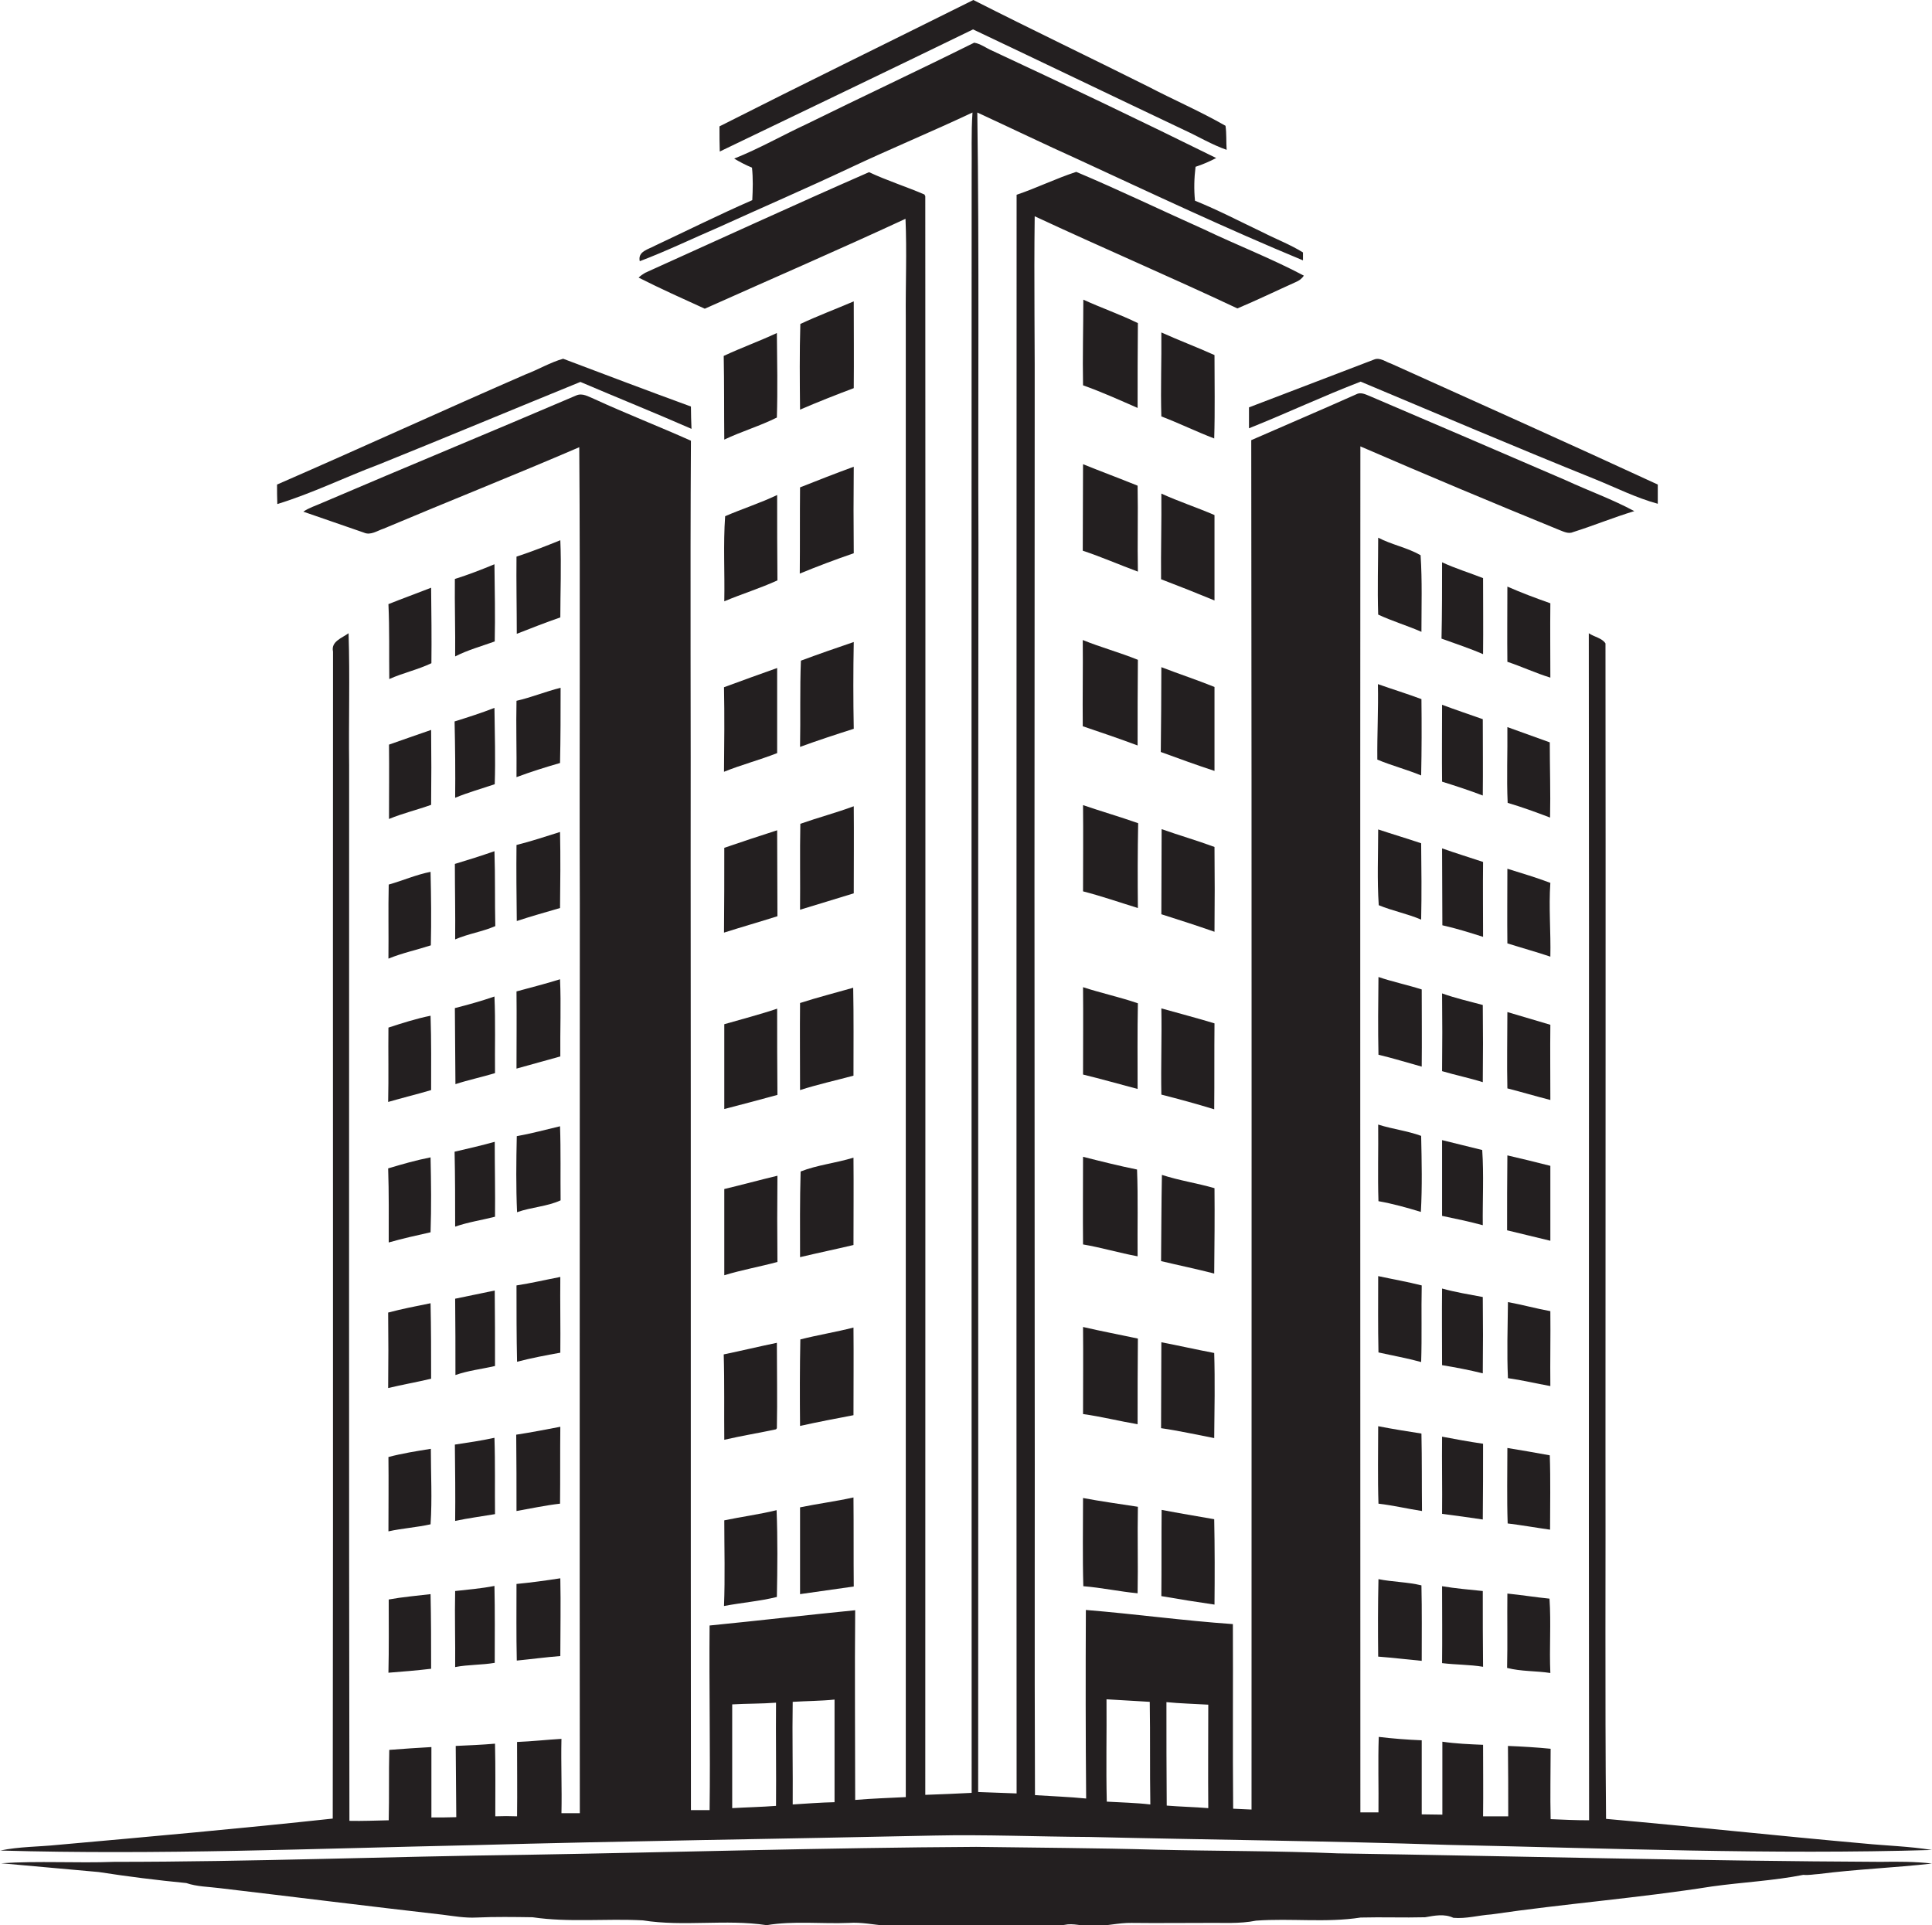 <?xml version="1.0" encoding="utf-8"?>
<!-- Generator: Adobe Illustrator 19.2.0, SVG Export Plug-In . SVG Version: 6.00 Build 0)  -->
<svg version="1.1" id="Layer_1" xmlns="http://www.w3.org/2000/svg" xmlns:xlink="http://www.w3.org/1999/xlink" x="0px" y="0px"
	 viewBox="0 0 683.4 681" style="enable-background:new 0 0 683.4 681;" xml:space="preserve">
<style type="text/css">
	.st0{fill:#231F20;}
</style>
<g>
	<path class="st0" d="M344.2,10.4C369.1,22.2,394,34.2,418.9,46c5,2.3,9.8,5.2,15,7c-0.2-2.8,0-5.7-0.4-8.5
		c-8.9-5.1-18.4-9.2-27.4-13.9C385.5,20.3,364.8,10.4,344.3,0c-29.9,14.9-60,29.6-89.8,44.7c0,3,0,6,0.1,8.9
		C284.5,39.2,314.4,24.9,344.2,10.4z"/>
	<path class="st0" d="M167.2,652.7c54.4-1.5,108.7-2.2,163.1-3.4c18.3-0.4,36.6,0.4,55,0.5c42.3,1,84.7,1.4,127,2.8
		c57,1.2,114.1,3.5,171.1,1.8c-8-1.3-16.1-1.5-24.2-2.3c-30.4-2.7-60.7-6-91.1-8.7c-0.4-44.3-0.1-88.7-0.2-133
		c0-94.3,0.1-188.5,0-282.8c-1.2-1.9-4-2.3-5.9-3.6c0.2,140-0.1,279.9,0.1,419.9c-4.5,0-9.1-0.2-13.6-0.4c-0.2-8.3,0-16.6,0-24.9
		c-5-0.5-10.1-0.8-15.1-1c0.1,8.3,0.1,16.6,0.1,24.9c-3,0-6,0-8.9,0c0.1-8.4,0-16.9,0-25.3c-4.8-0.2-9.6-0.4-14.4-1.1
		c0,8.6,0,17.2,0,25.8c-2.4,0-4.9-0.1-7.3-0.1c0-8.7,0-17.5,0-26.2c-5.1-0.2-10.2-0.6-15.2-1.2c-0.3,8.9,0,17.8-0.1,26.7
		c-2.1,0-4.3,0-6.4,0c0-161.1-0.1-322.1,0-483.2c23.3,10.1,46.7,19.9,70.2,29.5c1.6,0.6,3.4,1.6,5.1,0.8c7.3-2.3,14.3-5.2,21.6-7.4
		c-7.8-4.2-16.2-7.2-24.2-10.9c-23.1-10-46.3-19.9-69.4-29.8c-1.5-0.6-3.2-1.5-4.8-0.6c-12.3,5.5-24.8,10.8-37.1,16.2
		c0.2,161.5,0.1,322.9,0.1,484.4c-2.2-0.1-4.4-0.2-6.5-0.3c-0.2-21.8,0-43.5-0.1-65.3c-17.4-1.2-34.7-3.6-52-5
		c-0.1,22.2-0.1,44.5,0.1,66.7c-6-0.6-12.1-0.8-18.1-1.2c-0.2-51.9,0-103.8-0.1-155.8c-0.1-111-0.1-222,0-333
		c0.1-23.2-0.3-46.5,0-69.7c23.8,11.1,47.9,21.4,71.7,32.6c6.9-2.9,13.7-6.2,20.6-9.3c1.2-0.5,2.2-1.2,2.9-2.3
		c-11.5-6.1-23.7-10.8-35.4-16.4c-15-6.7-29.9-13.9-45.1-20.3c-7.1,2.3-14,5.7-21.1,8.1c0,188.5-0.1,377,0,565.5
		c-4.5-0.2-9.1-0.3-13.6-0.5c0.1-147.3-0.1-294.5,0.1-441.8c-0.2-50.8,0.3-101.5-0.4-152.3c11.9,5.5,23.7,11.2,35.7,16.6
		c26.4,12.2,52.7,24.6,79.5,35.7c0-0.7,0-2.1,0-2.8c-4.5-2.8-9.5-4.7-14.2-7.1c-8-3.8-15.8-7.9-24-11.2c-0.4-4-0.3-8,0.2-12
		c2.5-0.8,5-1.9,7.3-3.1c-26.3-13-52.7-25.6-79.3-38c-2.1-0.9-4-2.4-6.3-2.8c-19.7,9.8-39.6,19.1-59.3,28.8
		c-8.6,4-16.8,8.7-25.6,12.2c2,1.2,4.1,2.3,6.3,3.2c0.4,3.8,0.3,7.7,0.1,11.5C254.2,76,243,81.6,231.7,86.9c-2.3,1.3-6.2,2-5.4,5.5
		c9.5-3.6,18.6-8,27.9-12c15.4-7,30.9-13.7,46.2-20.9c14.4-6.8,29.2-12.9,43.6-19.7c-0.5,7.2-0.2,14.4-0.3,21.6
		c-0.1,190.9,0,381.9,0,572.8c-5.5,0.3-11,0.5-16.4,0.7c0-188.5,0.1-377,0-565.5l-0.3-0.6c-6.5-2.8-13.2-4.9-19.6-7.9
		c-26.5,11.6-52.8,23.7-79.2,35.6c-0.8,0.5-1.6,1-2.3,1.7c7.7,3.9,15.5,7.4,23.4,11c23.7-10.6,47.5-20.9,71-31.8
		c0.5,11.7,0,23.4,0.1,35c0,174.4,0,348.9,0,523.3c-6,0.3-12,0.5-17.9,1c0-22.4-0.2-44.8,0-67.1c-17.2,1.7-34.3,3.7-51.5,5.4
		c-0.2,21.8,0.3,43.5,0,65.3c-2.2,0-4.4,0-6.6,0c-0.1-111.6,0-223.2-0.1-334.8c0.1-49.9-0.2-99.8,0.1-149.6
		c-11.4-5.1-23-9.6-34.3-14.8c-2-0.8-4.1-2.2-6.3-1.2c-29.9,12.8-60,25.2-89.9,38c-2.2,1-4.6,1.7-6.6,3.1c7.1,2.5,14.3,4.9,21.4,7.4
		c2.4,1.1,4.8-0.7,7-1.4c23-9.7,46.2-18.9,69.2-28.8c0.4,53.8,0,107.6,0.2,161.4c0,107.3-0.1,214.5,0,321.8c-2.2,0-4.3,0-6.5,0
		c0.2-8.8-0.2-17.6,0-26.3c-5.2,0.3-10.5,0.9-15.7,1.1c0,8.8,0.1,17.6,0,26.3c-2.6-0.1-5.1-0.1-7.7,0c0-8.6,0.1-17.1-0.1-25.7
		c-4.6,0.4-9.3,0.6-13.9,0.8c0.1,8.4,0.1,16.8,0.2,25.2c-2.9,0.1-5.9,0.1-8.8,0.1c0-8.3,0-16.6,0-24.9c-5,0.3-10,0.6-14.9,1
		c-0.2,8.3,0,16.6-0.2,24.9c-4.6,0.1-9.3,0.3-13.9,0.2c-0.2-124.5-0.1-248.9-0.1-373.4c-0.2-15.5,0.3-31.1-0.2-46.7
		c-2.3,1.7-6.3,2.9-5.5,6.5c-0.1,137.6,0.1,275.2-0.1,412.8c-32.4,3.5-64.8,6.4-97.3,9.3c-6.8,0.7-13.6,0.6-20.3,2
		C55.7,656.2,111.5,653.9,167.2,652.7z M412.6,602.1c4.9,0.5,9.9,0.6,14.8,0.9c0,12.2-0.1,24.4,0,36.6c-4.9-0.4-9.8-0.5-14.7-0.9
		C412.6,626.5,412.6,614.3,412.6,602.1z M391.4,601.1c5.1,0.3,10.2,0.6,15.3,0.9c0.2,12.1,0,24.2,0.2,36.3c-5.1-0.6-10.3-0.7-15.4-1
		C391.2,625.2,391.5,613.2,391.4,601.1z M280.4,602c4.9-0.3,9.9-0.3,14.8-0.8c0,12.1,0,24.2,0,36.3c-5,0.1-9.9,0.5-14.8,0.8
		C280.5,626.1,280.2,614,280.4,602z M259,602.9c5.2-0.3,10.3-0.2,15.5-0.6c-0.1,12.2,0.1,24.3,0,36.5c-5.2,0.4-10.3,0.5-15.5,0.8
		C259,627.3,259,615.1,259,602.9z"/>
	<path class="st0" d="M383.1,136.3c6.5,2.3,12.9,5.2,19.3,8c0-10,0-20,0.1-30c-6.3-3.1-13-5.4-19.3-8.3
		C383.2,116.1,382.9,126.2,383.1,136.3z"/>
	<path class="st0" d="M283.1,114.6c-0.3,10.1-0.2,20.2-0.1,30.3c6.3-2.7,12.6-5.2,19-7.6c0.1-10.2,0-20.5,0-30.7
		C295.7,109.3,289.3,111.7,283.1,114.6z"/>
	<path class="st0" d="M256,125.9c0.2,9.9,0.1,19.7,0.2,29.6c6.1-2.9,12.6-4.8,18.6-7.8c0.3-10,0.1-19.9,0-29.9
		C268.6,120.7,262.2,123,256,125.9z"/>
	<path class="st0" d="M429.6,125.6c-6.2-2.8-12.6-5.2-18.8-8c0.1,9.9-0.3,19.8,0,29.7c6.3,2.4,12.4,5.4,18.7,7.8
		C429.8,145.2,429.6,135.4,429.6,125.6z"/>
	<path class="st0" d="M441.8,151.5c13.3-5.3,26.2-11.4,39.5-16.5c27.6,11.6,55.1,23.3,82.9,34.5c7.4,3,14.5,6.6,22.2,8.7
		c0-2.3,0-4.6,0-6.8c-31.4-14.5-62.9-28.6-94.4-42.8c-1.9-0.6-3.9-2.3-6-1.4c-14.7,5.6-29.5,11.3-44.2,16.9
		C441.8,146.5,441.8,149,441.8,151.5z"/>
	<path class="st0" d="M134,164.3c23.8-9.6,47.5-19.5,71.3-29.2c13.1,5.6,26.3,10.9,39.3,16.6c-0.1-2.7-0.2-5.3-0.2-7.9
		c-15.1-5.5-30.1-11.2-45.2-16.9c-4.6,1.3-8.7,3.8-13.2,5.5c-29.4,12.8-58.6,26.2-88,39c0,2.3,0,4.6,0.1,6.9
		C110.5,174.5,122,168.8,134,164.3z"/>
	<path class="st0" d="M383,194.8c6.6,2.2,13,5,19.5,7.4c-0.2-10.1,0.1-20.2-0.1-30.4c-6.4-2.6-12.9-5-19.3-7.6
		C383.1,174.4,383,184.6,383,194.8z"/>
	<path class="st0" d="M283,172.4c-0.1,10.2,0,20.3-0.1,30.5c6.3-2.6,12.7-5,19.1-7.2c-0.1-10.2-0.1-20.4,0-30.6
		C295.7,167.4,289.3,169.9,283,172.4z"/>
	<path class="st0" d="M410.7,204.9c6.3,2.4,12.6,4.9,18.9,7.5c0-10.1,0-20.1,0-30.2c-6.2-2.7-12.7-4.8-18.8-7.6
		C410.9,184.7,410.6,194.8,410.7,204.9z"/>
	<path class="st0" d="M256.5,182.6c-0.7,9.9-0.1,20.1-0.3,30.1c6.2-2.6,12.7-4.6,18.8-7.4c-0.1-10.1-0.1-20.1-0.1-30.2
		C268.8,178,262.5,180,256.5,182.6z"/>
	<path class="st0" d="M487.5,217.4c4.9,2.3,10.3,3.9,15.3,6.1c0-9,0.3-18.1-0.3-27.1c-4.7-2.7-10.2-3.7-15-6.2
		C487.5,199.2,487.2,208.3,487.5,217.4z"/>
	<path class="st0" d="M182.7,196.9c-0.1,9.1,0.1,18.2,0.1,27.3c5.1-2,10.2-4,15.4-5.8c0-9.1,0.4-18.2,0-27.3
		C193,193.2,187.9,195.2,182.7,196.9z"/>
	<path class="st0" d="M524.6,204.5c-4.8-1.9-9.8-3.4-14.5-5.6c0,9,0,18-0.2,27c4.9,1.8,9.9,3.4,14.7,5.5
		C524.7,222.4,524.6,213.4,524.6,204.5z"/>
	<path class="st0" d="M175,226.9c0.2-9.1,0-18.2-0.1-27.3c-4.6,1.9-9.2,3.7-14,5.2c-0.1,9.1,0.2,18.3,0.1,27.4
		C165.5,229.9,170.3,228.6,175,226.9z"/>
	<path class="st0" d="M533.2,207.5c0,8.9-0.1,17.8,0,26.6c5.1,1.7,10,4,15.2,5.6c0-8.8-0.1-17.5,0-26.3
		C543.3,211.6,538.2,209.7,533.2,207.5z"/>
	<path class="st0" d="M137.4,213.7c0.4,8.8,0.2,17.7,0.3,26.5c4.9-2.2,10.1-3.3,14.9-5.6c0.1-8.9,0-17.8-0.1-26.7
		C147.4,209.9,142.4,211.7,137.4,213.7z"/>
	<path class="st0" d="M383,226.4c0.1,10.2-0.1,20.3,0,30.5c6.5,2.2,13,4.4,19.4,6.8c0-10.1,0-20.2,0.1-30.3
		C396.1,230.8,389.4,229,383,226.4z"/>
	<path class="st0" d="M283.3,233.7c-0.4,10.1-0.1,20.3-0.3,30.5c6.3-2.3,12.7-4.4,19-6.4c-0.2-10.2-0.2-20.5,0-30.7
		C295.8,229.2,289.5,231.4,283.3,233.7z"/>
	<path class="st0" d="M274.9,236.3c-6.3,2.2-12.5,4.5-18.8,6.8c0.2,10,0.1,19.9,0,29.9c6.2-2.5,12.7-4.2,18.8-6.6
		C274.9,256.4,274.9,246.4,274.9,236.3z"/>
	<path class="st0" d="M429.6,272.7c0-9.9,0-19.8,0-29.7c-6.2-2.5-12.6-4.6-18.8-7c0,10-0.1,20-0.2,30
		C416.9,268.3,423.2,270.6,429.6,272.7z"/>
	<path class="st0" d="M487.2,268.7c5,2.1,10.4,3.5,15.5,5.6c0.2-9,0.2-18,0.1-27c-5.1-1.9-10.3-3.5-15.4-5.3
		C487.6,250.9,487.1,259.8,487.2,268.7z"/>
	<path class="st0" d="M198.1,269.9c0.2-8.9,0.2-17.7,0.2-26.6c-5.3,1.3-10.3,3.4-15.6,4.6c-0.2,9,0.1,18,0,27
		C187.8,273,192.9,271.4,198.1,269.9z"/>
	<path class="st0" d="M510.1,276.5c4.8,1.5,9.7,3.1,14.4,4.9c0.1-9,0-18,0-27c-4.8-1.7-9.6-3.3-14.4-5.1
		C510.1,258.4,510,267.5,510.1,276.5z"/>
	<path class="st0" d="M161,282.2c4.6-1.9,9.3-3.2,14-4.8c0.3-9,0-18-0.1-27c-4.6,1.8-9.3,3.3-14.1,4.8
		C161,264.2,161.1,273.2,161,282.2z"/>
	<path class="st0" d="M533.3,284c5.1,1.5,10,3.3,15,5.2c0.2-8.9-0.1-17.8-0.1-26.6c-5-1.8-10-3.6-15-5.4
		C533.3,266.1,532.9,275.1,533.3,284z"/>
	<path class="st0" d="M152.5,284.7c0.1-8.8,0.1-17.7,0-26.5c-5,1.7-10,3.5-14.9,5.2c0.1,8.8,0,17.5,0,26.3
		C142.4,287.7,147.5,286.5,152.5,284.7z"/>
	<path class="st0" d="M302,285.2c-6.2,2.3-12.6,4-18.9,6.2c-0.2,10.1,0,20.2-0.1,30.4c6.4-1.9,12.7-3.9,19-5.8
		C302,305.7,302.1,295.4,302,285.2z"/>
	<path class="st0" d="M383.1,284.8c0.1,10.2,0,20.3,0,30.5c6.6,1.7,12.9,3.9,19.4,5.9c-0.1-10-0.1-20,0.1-30
		C396.1,288.9,389.5,287,383.1,284.8z"/>
	<path class="st0" d="M410.9,293.3c0,10-0.1,20.1-0.1,30.1c6.3,2,12.5,4,18.8,6.2c0.1-10,0.1-20,0-30
		C423.4,297.3,417.1,295.5,410.9,293.3z"/>
	<path class="st0" d="M502.7,325.3c0.2-9,0.1-18,0-27c-5-1.7-10.1-3.2-15.2-4.9c0,8.9-0.4,17.9,0.2,26.8
		C492.5,322.2,497.8,323.2,502.7,325.3z"/>
	<path class="st0" d="M182.8,325.8c5.1-1.7,10.2-3.1,15.3-4.6c0.1-9,0.2-18,0-26.9c-5.1,1.6-10.2,3.3-15.4,4.6
		C182.6,307.9,182.7,316.9,182.8,325.8z"/>
	<path class="st0" d="M274.9,293.7c-6.3,2-12.5,4.1-18.7,6.2c0,10,0,20-0.1,30c6.3-2,12.6-3.8,18.9-5.8
		C275,313.9,274.9,303.8,274.9,293.7z"/>
	<path class="st0" d="M510.1,300.1c0,9.1,0.1,18.1,0.1,27.2c4.9,1.1,9.7,2.6,14.4,4.1c0-8.9-0.1-17.7,0-26.5
		C519.8,303.3,514.9,301.8,510.1,300.1z"/>
	<path class="st0" d="M174.9,301.1c-4.6,1.6-9.3,3.1-14,4.5c0,8.9,0.2,17.8,0.1,26.7c4.6-2,9.6-2.7,14.2-4.7
		C175,318.8,175.2,310,174.9,301.1z"/>
	<path class="st0" d="M533.2,307.3c0,8.8-0.1,17.6,0,26.4c5,1.6,10.2,3,15.2,4.7c0.2-8.7-0.6-17.4,0-26.1
		C543.4,310.4,538.3,308.9,533.2,307.3z"/>
	<path class="st0" d="M152.4,334.4c0.2-8.7,0.1-17.3-0.1-26c-5.1,1-9.8,3.1-14.8,4.5c-0.2,8.7,0,17.4-0.1,26.2
		C142.3,337.1,147.5,336,152.4,334.4z"/>
	<path class="st0" d="M198.1,346.4c-5.1,1.6-10.3,2.9-15.4,4.3c0.1,9.1,0,18.2,0,27.3c5.2-1.4,10.3-2.9,15.5-4.3
		C198.1,364.5,198.5,355.4,198.1,346.4z"/>
	<path class="st0" d="M487.6,345.6c-0.1,9.2-0.2,18.4,0,27.5c5.1,1.2,10.2,2.8,15.3,4.2c0.1-9.1,0-18.2,0-27.3
		C497.9,348.4,492.6,347.3,487.6,345.6z"/>
	<path class="st0" d="M283,385.6c6.2-2,12.6-3.4,18.9-5.1c0-10.4,0.1-20.7-0.1-31.1c-6.3,1.8-12.6,3.4-18.8,5.4
		C282.9,365.1,283,375.3,283,385.6z"/>
	<path class="st0" d="M383.1,349.2c0.1,10.3,0,20.6,0,30.9c6.5,1.6,12.9,3.4,19.3,5.1c0-10.1-0.1-20.2,0.1-30.3
		C396.1,352.7,389.5,351.3,383.1,349.2z"/>
	<path class="st0" d="M524.5,382.8c0.1-9.1,0.1-18.2,0-27.3c-4.8-1.3-9.7-2.4-14.4-4.1c0.1,9.2,0.1,18.3,0,27.5
		C514.8,380.3,519.7,381.3,524.5,382.8z"/>
	<path class="st0" d="M174.9,352.5c-4.6,1.6-9.3,2.9-14,4.1c0.1,9,0.1,18,0.2,26.9c4.6-1.5,9.4-2.5,14-3.9
		C175,370.6,175.3,361.5,174.9,352.5z"/>
	<path class="st0" d="M274.9,356.8c-6.2,2.1-12.5,3.7-18.7,5.5c0,10,0,20,0,30c6.3-1.6,12.5-3.3,18.8-5
		C274.9,377.2,274.9,367,274.9,356.8z"/>
	<path class="st0" d="M410.8,356.7c0.2,10.2-0.2,20.3,0,30.5c6.3,1.6,12.5,3.3,18.7,5.2c0.1-10.1,0-20.3,0.1-30.4
		C423.4,360.1,417.1,358.5,410.8,356.7z"/>
	<path class="st0" d="M533.2,385c5.1,1.3,10.1,2.8,15.2,4.1c0-8.9-0.1-17.7,0-26.6c-5.1-1.5-10.1-3-15.2-4.5
		C533.2,367,533,376,533.2,385z"/>
	<path class="st0" d="M152.5,385.6c0-8.8,0.1-17.5-0.2-26.3c-5,1-10,2.6-14.9,4.2c-0.1,8.8,0.1,17.5-0.1,26.3
		C142.4,388.3,147.5,387.1,152.5,385.6z"/>
	<path class="st0" d="M182.9,428.8c5-1.8,10.7-2,15.4-4.2c-0.1-8.7,0.1-17.5-0.2-26.2c-5.1,1.2-10.2,2.6-15.3,3.5
		C182.6,410.9,182.5,419.8,182.9,428.8z"/>
	<path class="st0" d="M487.6,424.9c5.1,0.9,10.1,2.3,15,3.8c0.5-8.9,0.3-17.9,0.1-26.9c-4.9-1.8-10.2-2.4-15.2-4
		C487.6,406.9,487.3,415.9,487.6,424.9z"/>
	<path class="st0" d="M524.5,433.4c-0.1-8.8,0.4-17.8-0.2-26.6c-4.7-1.2-9.5-2.3-14.2-3.5c0,8.9,0,17.9,0,26.8
		C514.9,431.1,519.7,432.1,524.5,433.4z"/>
	<path class="st0" d="M161,433.9c4.6-1.6,9.4-2.3,14.1-3.5c0.1-8.8-0.1-17.7-0.1-26.5c-4.7,1.3-9.4,2.4-14.2,3.5
		C161,416.2,161,425,161,433.9z"/>
	<path class="st0" d="M533.2,408.7c-0.1,8.8-0.1,17.7-0.1,26.5c5.1,1.2,10.2,2.5,15.3,3.7c0-8.8,0-17.6,0-26.5
		C543.4,411.1,538.3,409.9,533.2,408.7z"/>
	<path class="st0" d="M137.5,439.5c4.9-1.4,9.9-2.5,14.8-3.6c0.3-8.8,0.2-17.7,0-26.5c-5.1,1-10,2.4-15,3.9
		C137.6,422,137.5,430.8,137.5,439.5z"/>
	<path class="st0" d="M383.1,440.2c6.5,1.1,12.8,3,19.3,4.2c-0.1-10.2,0.2-20.5-0.2-30.7c-6.4-1.3-12.8-2.9-19.1-4.5
		C383.1,419.5,383,429.9,383.1,440.2z"/>
	<path class="st0" d="M301.9,409.5c-6.1,1.9-12.9,2.6-18.7,4.9c-0.3,10.1-0.2,20.2-0.2,30.3c6.3-1.5,12.6-2.8,18.9-4.3
		C301.9,430.1,302,419.8,301.9,409.5z"/>
	<path class="st0" d="M256.2,420.6c0,10.2,0,20.3,0,30.5c6.2-1.9,12.5-3,18.8-4.7c-0.1-10.2-0.1-20.3,0-30.5
		C268.7,417.4,262.5,419.1,256.2,420.6z"/>
	<path class="st0" d="M429.6,420.3c-6.2-1.8-12.5-2.7-18.6-4.7c-0.2,10.2-0.2,20.4-0.3,30.5c6.3,1.5,12.6,2.8,18.8,4.4
		C429.6,440.4,429.7,430.3,429.6,420.3z"/>
	<path class="st0" d="M502.7,481.8c0.3-9,0-18.1,0.2-27.1c-5.1-1.3-10.3-2.2-15.4-3.3c0,9-0.1,18,0.1,27
		C492.5,479.5,497.6,480.4,502.7,481.8z"/>
	<path class="st0" d="M182.7,454.7c0,9,0,18,0.2,27c5-1.3,10.2-2.3,15.3-3.2c0.1-8.9-0.1-17.9,0-26.8
		C193,452.7,187.9,453.9,182.7,454.7z"/>
	<path class="st0" d="M524.5,485.8c0.1-9,0.1-18,0-27c-4.8-0.9-9.7-1.7-14.4-3c-0.1,9,0,18.1,0,27.1
		C514.9,483.7,519.7,484.6,524.5,485.8z"/>
	<path class="st0" d="M175,456.5c-4.7,1-9.3,1.9-14,2.9c0.1,9,0.1,18,0.1,27c4.5-1.6,9.3-2.1,14-3.2
		C175.1,474.3,175.1,465.4,175,456.5z"/>
	<path class="st0" d="M548.4,463.8c-5-0.9-10-2.3-15-3.2c-0.1,9-0.4,18,0,26.9c5,0.7,10,1.9,15,2.8
		C548.3,481.5,548.5,472.6,548.4,463.8z"/>
	<path class="st0" d="M152.5,487.7c0-8.9,0-17.8-0.2-26.7c-5,1-10.1,2-15,3.3c0.1,8.9,0.1,17.8,0,26.7
		C142.3,489.8,147.5,488.9,152.5,487.7z"/>
	<path class="st0" d="M383.1,469.4c0.1,10.3,0,20.5,0,30.8c6.5,0.9,12.8,2.5,19.3,3.6c0-10.1,0-20.2,0.1-30.3
		C396,472.1,389.5,470.9,383.1,469.4z"/>
	<path class="st0" d="M301.9,469.6c-6.2,1.6-12.5,2.6-18.8,4.2c-0.2,10.2-0.2,20.4-0.1,30.6c6.3-1.4,12.6-2.6,18.9-3.8
		C301.9,490.2,302,479.9,301.9,469.6z"/>
	<path class="st0" d="M256.2,509.3c6.1-1.4,12.2-2.4,18.3-3.7l0.3-0.4c0.2-10.1,0-20.2,0-30.2c-6.3,1.3-12.5,2.8-18.8,4.1
		C256.3,489.2,256.1,499.3,256.2,509.3z"/>
	<path class="st0" d="M429.5,478.6c-6.3-1.2-12.5-2.6-18.7-3.8c0,10.1-0.1,20.3-0.1,30.4c6.3,0.9,12.5,2.3,18.8,3.5
		C429.6,498.7,429.8,488.7,429.5,478.6z"/>
	<path class="st0" d="M502.8,507.1c-5.1-0.8-10.2-1.6-15.3-2.6c0,9.1-0.2,18.3,0.1,27.4c5.2,0.6,10.2,1.8,15.4,2.6
		C502.9,525.4,503,516.2,502.8,507.1z"/>
	<path class="st0" d="M182.7,534.5c5.1-0.9,10.2-2,15.4-2.6c0.1-9.1,0-18.1,0.1-27.2c-5.2,1-10.4,2-15.6,2.8
		C182.7,516.6,182.7,525.5,182.7,534.5z"/>
	<path class="st0" d="M524.6,510.7c-4.9-0.7-9.7-1.6-14.5-2.5c-0.1,9.1,0.1,18.2,0,27.3c4.8,0.6,9.6,1.3,14.4,2
		C524.6,528.6,524.6,519.7,524.6,510.7z"/>
	<path class="st0" d="M174.9,508.6c-4.6,1-9.3,1.7-14,2.4c0.1,9,0.2,18,0.1,27c4.7-1,9.4-1.6,14.1-2.4
		C175,526.6,175.2,517.6,174.9,508.6z"/>
	<path class="st0" d="M152.4,512.5c-5,0.8-10.1,1.6-15,2.9c0.1,8.8,0,17.5,0,26.3c4.9-1.1,10-1.4,14.9-2.5
		C152.9,530.3,152.4,521.4,152.4,512.5z"/>
	<path class="st0" d="M548.2,514.8c-5-0.9-10-1.8-15-2.6c0,8.9-0.2,17.8,0.1,26.7c5,0.6,10,1.5,15,2.2
		C548.3,532.4,548.5,523.6,548.2,514.8z"/>
	<path class="st0" d="M302,561.2c-0.1-10.5,0-21-0.1-31.5c-6.3,1.4-12.6,2.2-18.9,3.5c0,10.3,0,20.5,0,30.7
		C289.3,563,295.7,562.1,302,561.2z"/>
	<path class="st0" d="M383.1,529.9c0,10.4-0.2,20.8,0.1,31.2c6.4,0.5,12.8,1.9,19.2,2.5c0.2-10.2-0.1-20.4,0.1-30.6
		C396,532,389.5,531.1,383.1,529.9z"/>
	<path class="st0" d="M274.8,564.9c0.2-10.2,0.3-20.5-0.1-30.7c-6.1,1.5-12.3,2.3-18.5,3.6c0,10.1,0.3,20.2-0.1,30.3
		C262.4,566.9,268.8,566.4,274.8,564.9z"/>
	<path class="st0" d="M429.6,567.6c0.1-10,0.1-20.1-0.1-30.2c-6.2-1.1-12.4-2.1-18.6-3.3c-0.1,10.2,0,20.3-0.1,30.5
		C417.1,565.7,423.4,566.7,429.6,567.6z"/>
	<path class="st0" d="M182.8,587.4c5.1-0.5,10.3-1.2,15.4-1.6c0-9.1,0.2-18.3,0-27.5c-5.2,0.8-10.3,1.5-15.5,2
		C182.7,569.3,182.6,578.4,182.8,587.4z"/>
	<path class="st0" d="M487.5,586c5.1,0.4,10.2,1,15.4,1.5c0-8.9,0.1-17.8-0.1-26.7c-4.9-1.2-10.2-1.2-15.2-2.2
		C487.4,567.7,487.4,576.8,487.5,586z"/>
	<path class="st0" d="M161,589.7c4.6-0.9,9.4-0.7,14-1.5c0-9.1,0.1-18.1-0.1-27.2c-4.6,0.9-9.3,1.3-13.9,1.8
		C160.8,571.7,161.1,580.7,161,589.7z"/>
	<path class="st0" d="M524.5,562.8c-4.8-0.5-9.6-0.9-14.4-1.7c0,9.1,0.1,18.1,0,27.2c4.8,0.6,9.7,0.5,14.5,1.3
		C524.5,580.7,524.5,571.7,524.5,562.8z"/>
	<path class="st0" d="M152.5,590.3c0-8.8,0-17.6-0.2-26.4c-5,0.6-9.9,1-14.8,1.9c0,8.6,0.1,17.2-0.1,25.9
		C142.5,591.3,147.5,590.9,152.5,590.3z"/>
	<path class="st0" d="M548.4,591.8c-0.4-8.8,0.3-17.5-0.3-26.3c-5-0.5-9.9-1.3-14.9-1.8c-0.1,8.8,0.1,17.6-0.1,26.3
		C538.1,591.3,543.3,591,548.4,591.8z"/>
	<path class="st0" d="M665.3,658.6c-64-0.3-128.1-2-192.1-3c-21.3-0.9-42.7-0.8-64-1.3c-21.3-0.6-42.6-0.7-63.9-1
		c-53,0.3-106,1.9-159,2.8c-48.6,0.6-97.3,2.5-145.9,2.5c-13.3,0.5-26.7-0.4-40,0.5c11.5,1,23,2.1,34.5,3.1
		c10.3,1.6,20.7,2.9,31,3.9c3.8,1.3,7.9,1.3,11.8,1.8c26.3,3.1,52.6,6.4,78.9,9.4c3.9,0.5,7.9,1.2,11.9,1c6.6-0.3,13.2-0.2,19.9-0.1
		c12.9,1.9,26,0.4,39,1.1c14.5,2.3,29.3-0.5,43.8,1.7c9.6-1.6,19.4-0.4,29.1-0.8c4.3-0.3,8.6,0.6,12.9,1c17.7,0,35.5,0,53.2,0
		c3.4,0,6.7,0.3,10.1-0.3c3.2-0.7,6.3,0.5,9.4,0.4c4.9,0.2,9.6-1.2,14.4-1.1c8.7,0.1,17.3,0,26,0c6-0.1,12.1,0.4,18-0.8
		c12.3-0.9,24.8,0.8,37-1.1c7.6-0.2,15.2,0.1,22.8-0.1c3.4-0.6,6.8-1.3,10,0.2c4.5,0.4,8.9-0.9,13.4-1.2c26-3.8,52.2-5.8,78.1-9.9
		c10.8-1.5,21.7-2,32.3-4.1c1.8,0.2,3.7-0.2,5.5-0.3c13.3-1.7,26.7-2.2,40-3.7C677.3,658.5,671.3,658.5,665.3,658.6z"/>
</g>
</svg>
